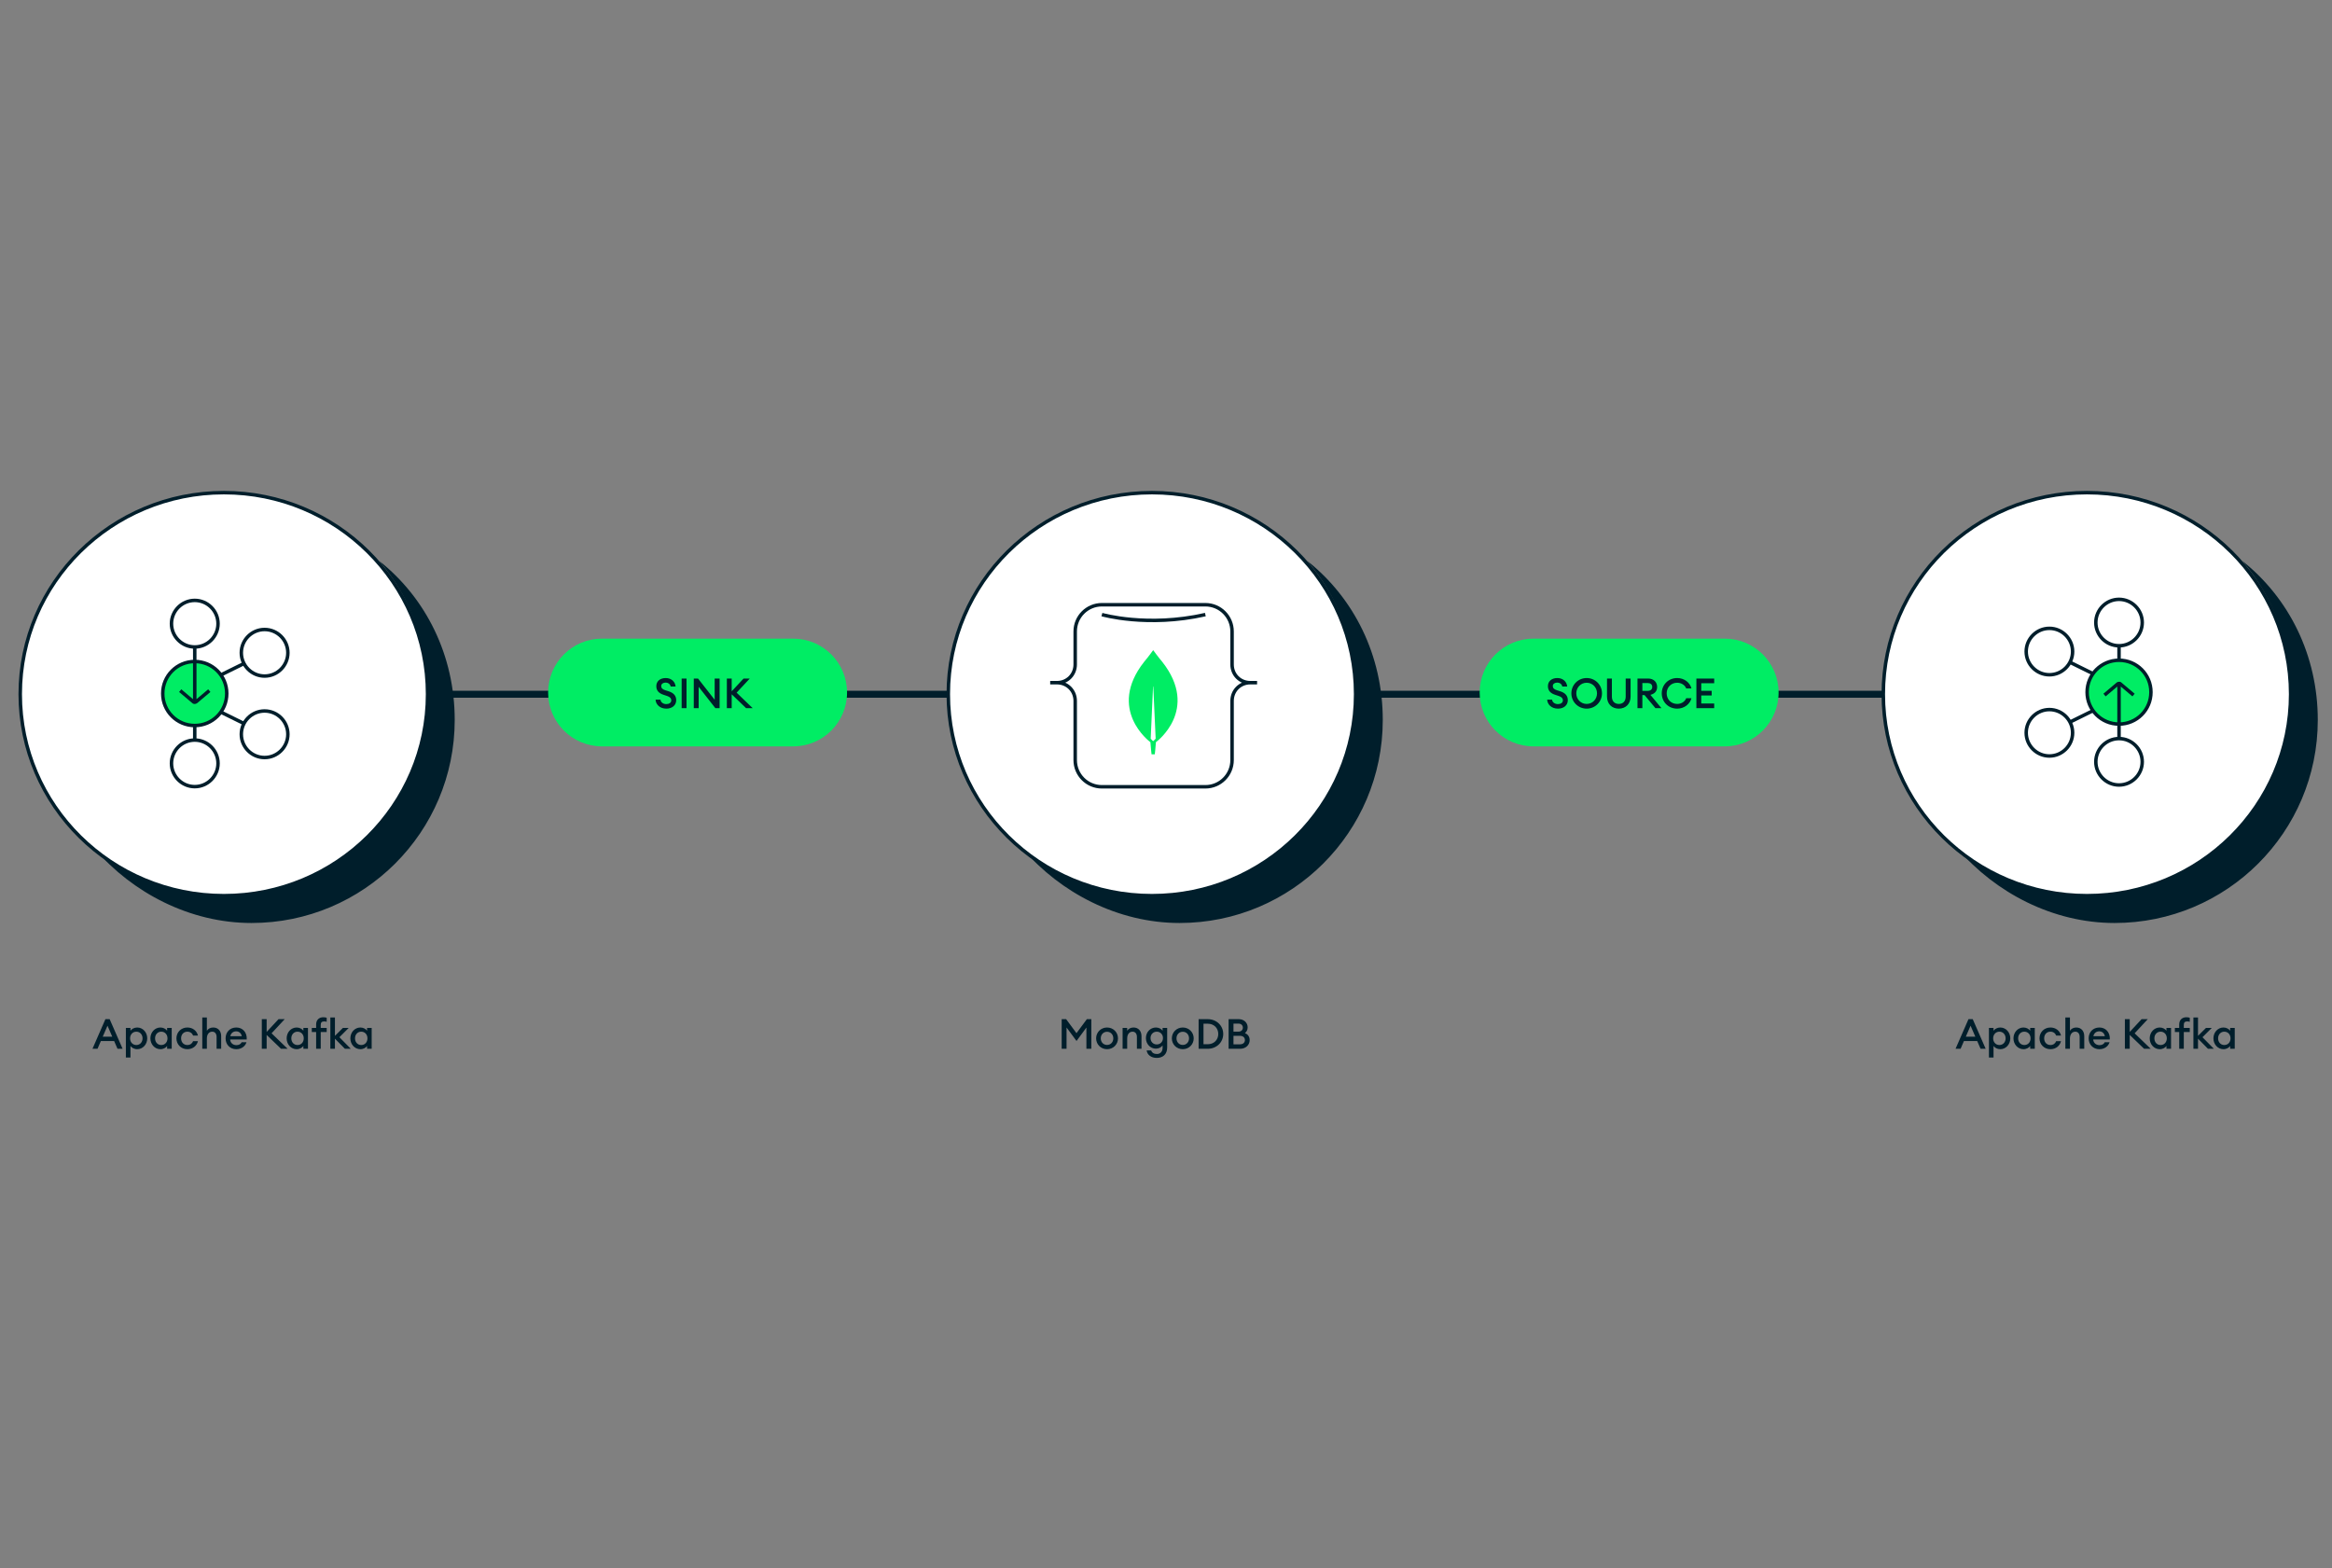 <svg width="696" height="468" viewBox="0 0 696 468" fill="none" xmlns="http://www.w3.org/2000/svg">
<rect x="0" y="0" width="696" height="468" fill="#808080" stroke="none"/>
<g clip-path="url(#clip0_501_30)">
<path d="M596.317 207.207H92.141" stroke="#001E2B" stroke-width="2.075"/>
<path d="M236.728 190.608H179.671C170.79 190.608 163.591 197.807 163.591 206.688C163.591 215.568 170.79 222.767 179.671 222.767H236.728C245.608 222.767 252.807 215.568 252.807 206.688C252.807 197.807 245.608 190.608 236.728 190.608Z" fill="#00ED64"/>
<path d="M195.658 208.817C195.72 210.211 196.903 211.505 198.882 211.505C200.625 211.505 201.82 210.472 201.82 208.978C201.82 207.634 201.011 206.8 199.629 206.352L198.534 206.003C197.75 205.742 197.339 205.393 197.339 204.746C197.351 204.111 197.936 203.725 198.671 203.725C199.306 203.725 199.965 204.061 200.177 204.895H201.634C201.546 203.663 200.538 202.368 198.696 202.368C197.04 202.368 195.87 203.289 195.882 204.82C195.882 206.115 196.654 206.924 198.048 207.372L199.131 207.733C199.965 208.007 200.351 208.431 200.351 209.028C200.351 209.725 199.704 210.149 198.87 210.149C198.061 210.149 197.227 209.713 197.115 208.817H195.658ZM203.441 211.356H204.897V202.517H203.441V211.356ZM214.769 211.356V202.517H213.3V208.854L208.333 202.517H207.063V211.356H208.52V204.995L213.499 211.356H214.769ZM216.935 211.356H218.379V207.223L222.674 211.356H224.641L219.848 206.738L223.77 202.517H221.927L218.379 206.327V202.517H216.935V211.356Z" fill="#001E2B"/>
<path d="M27.602 313.021H29.108L30.104 310.706H34.063L35.071 313.021H36.59L32.731 304.182H31.461L27.602 313.021ZM30.664 309.411L32.084 306.137L33.503 309.411H30.664ZM37.567 315.623H38.936V312.187C39.285 312.685 40.044 313.146 40.941 313.146C42.646 313.146 43.941 311.689 43.941 309.909C43.941 308.129 42.646 306.672 40.941 306.672C40.044 306.672 39.285 307.133 38.936 307.631V306.797H37.567V315.623ZM42.546 309.909C42.546 311.029 41.787 311.901 40.691 311.901C39.584 311.901 38.824 311.029 38.824 309.909C38.824 308.788 39.584 307.917 40.691 307.917C41.787 307.917 42.546 308.788 42.546 309.909ZM44.887 309.909C44.887 311.689 46.182 313.146 47.887 313.146C48.783 313.146 49.531 312.685 49.879 312.187V313.021H51.248V306.797H49.879V307.631C49.531 307.133 48.783 306.672 47.887 306.672C46.182 306.672 44.887 308.129 44.887 309.909ZM49.991 309.909C49.991 311.029 49.244 311.901 48.136 311.901C47.028 311.901 46.281 311.029 46.281 309.909C46.281 308.788 47.028 307.917 48.136 307.917C49.244 307.917 49.991 308.788 49.991 309.909ZM59.079 310.743H57.635C57.386 311.415 56.776 311.901 55.917 311.901C54.809 311.901 54.05 311.067 54.05 309.909C54.05 308.751 54.809 307.917 55.917 307.917C56.776 307.917 57.386 308.403 57.635 309.075H59.079C58.743 307.693 57.56 306.672 55.917 306.672C54.025 306.672 52.655 308.116 52.655 309.909C52.655 311.702 54.025 313.146 55.917 313.146C57.56 313.146 58.743 312.125 59.079 310.743ZM60.373 313.021H61.743V309.959C61.743 308.627 62.44 307.917 63.349 307.917C64.145 307.917 64.643 308.515 64.643 309.498V313.021H66.013V309.274C66.013 307.693 65.079 306.672 63.635 306.672C62.826 306.672 62.116 307.021 61.743 307.643V303.685H60.373V313.021ZM73.566 311.067H72.134C71.848 311.664 71.251 311.938 70.566 311.938C69.458 311.938 68.736 311.191 68.686 310.245H73.641C73.765 308.129 72.433 306.672 70.528 306.672C68.611 306.672 67.329 308.066 67.329 309.909C67.329 311.776 68.661 313.146 70.516 313.146C72.097 313.146 73.218 312.237 73.566 311.067ZM70.491 307.817C71.251 307.817 71.96 308.266 72.172 309.274H68.736C68.923 308.315 69.632 307.817 70.491 307.817ZM78.139 313.021H79.583V308.888L83.877 313.021H85.844L81.052 308.403L84.973 304.182H83.13L79.583 307.992V304.182H78.139V313.021ZM85.552 309.909C85.552 311.689 86.847 313.146 88.552 313.146C89.449 313.146 90.196 312.685 90.544 312.187V313.021H91.914V306.797H90.544V307.631C90.196 307.133 89.449 306.672 88.552 306.672C86.847 306.672 85.552 308.129 85.552 309.909ZM90.656 309.909C90.656 311.029 89.909 311.901 88.801 311.901C87.693 311.901 86.947 311.029 86.947 309.909C86.947 308.788 87.693 307.917 88.801 307.917C89.909 307.917 90.656 308.788 90.656 309.909ZM94.354 313.021H95.723V308.017H97.503V306.797H95.723V305.913C95.723 305.141 96.059 304.855 96.769 304.855C97.03 304.855 97.304 304.904 97.503 304.979V303.759C97.242 303.672 96.906 303.61 96.483 303.61C95.287 303.61 94.354 304.357 94.354 305.751V306.797H93.059V308.017H94.354V313.021ZM98.595 313.021H99.964V310.008L102.94 313.021H104.695L101.296 309.573L104.072 306.797H102.342L99.964 309.162V303.685H98.595V313.021ZM104.566 309.909C104.566 311.689 105.86 313.146 107.566 313.146C108.462 313.146 109.21 312.685 109.558 312.187V313.021H110.928V306.797H109.558V307.631C109.21 307.133 108.462 306.672 107.566 306.672C105.86 306.672 104.566 308.129 104.566 309.909ZM109.67 309.909C109.67 311.029 108.923 311.901 107.815 311.901C106.707 311.901 105.96 311.029 105.96 309.909C105.96 308.788 106.707 307.917 107.815 307.917C108.923 307.917 109.67 308.788 109.67 309.909Z" fill="#001E2B"/>
<path d="M321.295 310.693L324.246 306.685V313.021H325.715V304.182H324.383L321.283 308.365L318.196 304.182H316.864V313.021H318.32V306.672L321.295 310.693ZM333.669 309.909C333.669 308.104 332.25 306.672 330.408 306.672C328.565 306.672 327.146 308.104 327.146 309.909C327.146 311.714 328.565 313.145 330.408 313.145C332.25 313.145 333.669 311.714 333.669 309.909ZM328.528 309.909C328.528 308.801 329.3 307.942 330.408 307.942C331.503 307.942 332.275 308.801 332.275 309.909C332.275 311.017 331.503 311.876 330.408 311.876C329.3 311.876 328.528 311.017 328.528 309.909ZM335.047 313.021H336.416V309.959C336.416 308.627 337.114 307.917 338.022 307.917C338.819 307.917 339.317 308.515 339.317 309.498V313.021H340.686V309.274C340.686 307.693 339.753 306.672 338.309 306.672C337.499 306.672 336.79 307.021 336.416 307.643V306.797H335.047V313.021ZM342.227 313.507C342.389 314.801 343.546 315.747 345.252 315.747C346.92 315.747 348.352 314.801 348.352 312.635V306.797H346.982V307.631C346.609 307.083 345.849 306.672 344.991 306.672C343.31 306.672 342.003 308.066 342.003 309.822C342.003 311.589 343.31 312.984 344.991 312.984C345.849 312.984 346.609 312.56 346.982 312.013V312.747C346.982 313.955 346.223 314.577 345.289 314.577C344.418 314.577 343.82 314.241 343.571 313.507H342.227ZM347.094 309.822C347.094 310.93 346.298 311.726 345.239 311.726C344.181 311.726 343.385 310.93 343.385 309.822C343.385 308.714 344.181 307.917 345.239 307.917C346.298 307.917 347.094 308.714 347.094 309.822ZM356.269 309.909C356.269 308.104 354.85 306.672 353.008 306.672C351.165 306.672 349.746 308.104 349.746 309.909C349.746 311.714 351.165 313.145 353.008 313.145C354.85 313.145 356.269 311.714 356.269 309.909ZM351.128 309.909C351.128 308.801 351.9 307.942 353.008 307.942C354.103 307.942 354.875 308.801 354.875 309.909C354.875 311.017 354.103 311.876 353.008 311.876C351.9 311.876 351.128 311.017 351.128 309.909ZM357.736 313.021H360.45C363.076 313.021 365.081 311.104 365.081 308.602C365.081 306.099 363.076 304.182 360.45 304.182H357.736V313.021ZM359.192 311.664V305.539H360.45C362.342 305.539 363.599 306.871 363.599 308.602C363.599 310.332 362.342 311.664 360.45 311.664H359.192ZM366.684 313.021H370.119C371.8 313.021 372.97 311.901 372.97 310.432C372.97 309.336 372.36 308.664 371.551 308.328C372.036 307.967 372.373 307.407 372.373 306.622C372.373 305.303 371.314 304.182 369.733 304.182H366.684V313.021ZM368.14 307.905V305.514H369.659C370.455 305.514 370.941 306.062 370.941 306.709C370.941 307.382 370.455 307.905 369.659 307.905H368.14ZM368.14 311.689V309.149H370.082C371.028 309.149 371.551 309.697 371.551 310.419C371.551 311.154 371.016 311.689 370.082 311.689H368.14Z" fill="#001E2B"/>
<path d="M583.647 313.021H585.153L586.149 310.706H590.108L591.116 313.021H592.635L588.776 304.182H587.506L583.647 313.021ZM586.71 309.411L588.129 306.137L589.548 309.411H586.71ZM593.612 315.623H594.982V312.187C595.33 312.685 596.09 313.146 596.986 313.146C598.691 313.146 599.986 311.689 599.986 309.909C599.986 308.129 598.691 306.672 596.986 306.672C596.09 306.672 595.33 307.133 594.982 307.631V306.797H593.612V315.623ZM598.592 309.909C598.592 311.029 597.833 311.901 596.737 311.901C595.629 311.901 594.87 311.029 594.87 309.909C594.87 308.788 595.629 307.917 596.737 307.917C597.833 307.917 598.592 308.788 598.592 309.909ZM600.932 309.909C600.932 311.689 602.227 313.146 603.932 313.146C604.829 313.146 605.576 312.685 605.924 312.187V313.021H607.294V306.797H605.924V307.631C605.576 307.133 604.829 306.672 603.932 306.672C602.227 306.672 600.932 308.129 600.932 309.909ZM606.036 309.909C606.036 311.029 605.289 311.901 604.181 311.901C603.073 311.901 602.327 311.029 602.327 309.909C602.327 308.788 603.073 307.917 604.181 307.917C605.289 307.917 606.036 308.788 606.036 309.909ZM615.124 310.743H613.68C613.431 311.415 612.821 311.901 611.962 311.901C610.854 311.901 610.095 311.067 610.095 309.909C610.095 308.751 610.854 307.917 611.962 307.917C612.821 307.917 613.431 308.403 613.68 309.075H615.124C614.788 307.693 613.605 306.672 611.962 306.672C610.07 306.672 608.7 308.116 608.7 309.909C608.7 311.702 610.07 313.146 611.962 313.146C613.605 313.146 614.788 312.125 615.124 310.743ZM616.419 313.021H617.788V309.959C617.788 308.627 618.485 307.917 619.394 307.917C620.19 307.917 620.688 308.515 620.688 309.498V313.021H622.058V309.274C622.058 307.693 621.124 306.672 619.68 306.672C618.871 306.672 618.161 307.021 617.788 307.643V303.685H616.419V313.021ZM629.611 311.067H628.179C627.893 311.664 627.296 311.938 626.611 311.938C625.503 311.938 624.781 311.191 624.731 310.245H629.686C629.81 308.129 628.478 306.672 626.574 306.672C624.656 306.672 623.374 308.066 623.374 309.909C623.374 311.776 624.706 313.146 626.561 313.146C628.142 313.146 629.263 312.237 629.611 311.067ZM626.536 307.817C627.296 307.817 628.005 308.266 628.217 309.274H624.781C624.968 308.315 625.677 307.817 626.536 307.817ZM634.184 313.021H635.628V308.888L639.923 313.021H641.89L637.097 308.403L641.018 304.182H639.176L635.628 307.992V304.182H634.184V313.021ZM641.597 309.909C641.597 311.689 642.892 313.146 644.597 313.146C645.494 313.146 646.241 312.685 646.589 312.187V313.021H647.959V306.797H646.589V307.631C646.241 307.133 645.494 306.672 644.597 306.672C642.892 306.672 641.597 308.129 641.597 309.909ZM646.701 309.909C646.701 311.029 645.954 311.901 644.846 311.901C643.738 311.901 642.991 311.029 642.991 309.909C642.991 308.788 643.738 307.917 644.846 307.917C645.954 307.917 646.701 308.788 646.701 309.909ZM650.4 313.021H651.769V308.017H653.549V306.797H651.769V305.913C651.769 305.141 652.105 304.855 652.815 304.855C653.076 304.855 653.35 304.904 653.549 304.979V303.759C653.288 303.672 652.952 303.61 652.528 303.61C651.333 303.61 650.4 304.357 650.4 305.751V306.797H649.105V308.017H650.4V313.021ZM654.64 313.021H656.01V310.008L658.985 313.021H660.74L657.342 309.573L660.118 306.797H658.387L656.01 309.162V303.685H654.64V313.021ZM660.612 309.909C660.612 311.689 661.906 313.146 663.612 313.146C664.508 313.146 665.255 312.685 665.604 312.187V313.021H666.973V306.797H665.604V307.631C665.255 307.133 664.508 306.672 663.612 306.672C661.906 306.672 660.612 308.129 660.612 309.909ZM665.716 309.909C665.716 311.029 664.969 311.901 663.861 311.901C662.753 311.901 662.006 311.029 662.006 309.909C662.006 308.788 662.753 307.917 663.861 307.917C664.969 307.917 665.716 308.788 665.716 309.909Z" fill="#001E2B"/>
<path d="M514.75 190.608H457.694C448.813 190.608 441.614 197.807 441.614 206.688C441.614 215.568 448.813 222.767 457.694 222.767H514.75C523.631 222.767 530.83 215.568 530.83 206.688C530.83 197.807 523.631 190.608 514.75 190.608Z" fill="#00ED64"/>
<path d="M461.763 208.817C461.825 210.211 463.008 211.505 464.987 211.505C466.73 211.505 467.925 210.472 467.925 208.978C467.925 207.634 467.116 206.8 465.734 206.352L464.639 206.003C463.855 205.742 463.444 205.393 463.444 204.746C463.456 204.111 464.041 203.725 464.776 203.725C465.411 203.725 466.07 204.061 466.282 204.895H467.739C467.651 203.663 466.643 202.368 464.801 202.368C463.145 202.368 461.975 203.289 461.987 204.82C461.987 206.115 462.759 206.924 464.153 207.372L465.236 207.733C466.07 208.007 466.456 208.431 466.456 209.028C466.456 209.725 465.809 210.149 464.975 210.149C464.166 210.149 463.332 209.713 463.22 208.817H461.763ZM478.123 206.937C478.123 204.385 476.081 202.368 473.554 202.368C471.015 202.368 468.986 204.385 468.986 206.937C468.986 209.489 471.015 211.505 473.554 211.505C476.081 211.505 478.123 209.489 478.123 206.937ZM470.454 206.937C470.454 205.181 471.799 203.775 473.554 203.775C475.297 203.775 476.642 205.181 476.642 206.937C476.642 208.692 475.297 210.099 473.554 210.099C471.799 210.099 470.454 208.692 470.454 206.937ZM486.656 207.895V202.517H485.198V207.92C485.198 209.302 484.376 210.099 483.144 210.099C481.899 210.099 481.077 209.302 481.077 207.92V202.517H479.621V207.895C479.621 210.099 481.065 211.505 483.144 211.505C485.198 211.505 486.656 210.099 486.656 207.895ZM488.717 211.356H490.173V207.472H490.833L494.07 211.356H495.862L492.576 207.385C493.846 207.086 494.58 206.277 494.58 205.032C494.58 203.576 493.547 202.517 491.904 202.517H488.717V211.356ZM490.173 206.202V203.862H491.729C492.588 203.862 493.124 204.273 493.124 205.032C493.124 205.791 492.588 206.202 491.729 206.202H490.173ZM495.962 206.937C495.962 209.514 497.941 211.505 500.568 211.505C502.697 211.505 504.402 210.124 504.826 208.393H503.257C502.884 209.402 501.813 210.099 500.568 210.099C498.726 210.099 497.431 208.717 497.431 206.937C497.431 205.157 498.726 203.775 500.568 203.775C501.813 203.775 502.884 204.472 503.257 205.48H504.826C504.402 203.75 502.697 202.368 500.568 202.368C497.941 202.368 495.962 204.36 495.962 206.937ZM506.297 211.356H511.612V209.962H507.753V207.572H510.865V206.177H507.753V203.912H511.612V202.517H506.297V211.356Z" fill="#001E2B"/>
<path d="M343.808 267.323C377.378 267.323 404.593 240.396 404.593 207.18C404.593 173.964 377.378 147.037 343.808 147.037C310.237 147.037 283.023 173.964 283.023 207.18C283.023 240.396 310.237 267.323 343.808 267.323Z" fill="white" stroke="#001E2B" stroke-width="1.037" stroke-miterlimit="10"/>
<path d="M344.089 267.4C377.587 267.4 404.743 240.274 404.743 206.81C404.743 191.775 399.26 178.018 390.183 167.427C404.166 178.527 412.697 195.662 412.697 214.889C412.697 248.352 385.541 275.48 352.043 275.48C333.597 275.48 316.434 266.382 305.31 253.402C315.823 262.143 329.341 267.4 344.089 267.4Z" fill="#001E2B"/>
<path d="M375.184 203.754H373.149M373.149 203.754C370.095 203.754 367.72 206.131 367.72 209.188V226.848C367.72 231.263 364.157 234.829 359.746 234.829H328.871C324.461 234.829 320.899 231.263 320.899 226.848V209.188C320.899 206.131 318.523 203.754 315.47 203.754M373.149 203.754C370.095 203.754 367.72 201.376 367.72 198.32V188.471C367.72 184.055 364.157 180.489 359.746 180.489H328.871C324.461 180.489 320.899 184.055 320.899 188.471V198.32C320.899 201.376 318.523 203.754 315.47 203.754M315.47 203.754H313.434M328.871 183.433C328.871 183.433 342.444 187.357 359.746 183.433" stroke="#001E2B" stroke-width="1.037" stroke-miterlimit="10"/>
<path d="M346.885 197.536C345.577 195.989 344.45 194.419 344.22 194.093C344.196 194.069 344.159 194.069 344.135 194.093C343.904 194.419 342.778 195.989 341.47 197.536C330.24 211.802 343.238 221.43 343.238 221.43L343.347 221.502C343.445 222.988 343.686 225.126 343.686 225.126H344.171H344.655C344.655 225.126 344.898 223 344.995 221.502L345.104 221.418C345.116 221.418 358.115 211.802 346.885 197.536ZM344.171 221.212C344.171 221.212 343.59 220.717 343.432 220.463V220.439L344.135 204.904C344.135 204.856 344.207 204.856 344.207 204.904L344.911 220.439V220.463C344.753 220.717 344.171 221.212 344.171 221.212Z" fill="#00ED64"/>
<path d="M66.823 267.323C100.393 267.323 127.608 240.396 127.608 207.18C127.608 173.964 100.393 147.037 66.823 147.037C33.252 147.037 6.037 173.964 6.037 207.18C6.037 240.396 33.252 267.323 66.823 267.323Z" fill="white" stroke="#001E2B" stroke-width="1.037" stroke-miterlimit="10"/>
<path d="M67.103 267.4C100.602 267.4 127.757 240.274 127.757 206.81C127.757 191.775 122.275 178.018 113.197 167.427C127.181 178.527 135.712 195.662 135.712 214.889C135.712 248.352 108.556 275.48 75.058 275.48C56.611 275.48 39.449 266.382 28.325 253.402C38.838 262.143 52.356 267.4 67.103 267.4Z" fill="#001E2B"/>
<path d="M622.868 267.323C656.438 267.323 683.653 240.396 683.653 207.18C683.653 173.964 656.438 147.037 622.868 147.037C589.297 147.037 562.083 173.964 562.083 207.18C562.083 240.396 589.297 267.323 622.868 267.323Z" fill="white" stroke="#001E2B" stroke-width="1.037" stroke-miterlimit="10"/>
<path d="M623.149 267.4C656.647 267.4 683.803 240.274 683.803 206.81C683.803 191.775 678.32 178.018 669.243 167.427C683.226 178.527 691.757 195.662 691.757 214.889C691.757 248.352 664.601 275.48 631.103 275.48C612.657 275.48 595.494 266.382 584.37 253.402C594.883 262.143 608.401 267.4 623.149 267.4Z" fill="#001E2B"/>
<path d="M72.685 215.296L66.171 212.083L65.712 213.013L72.226 216.227L72.685 215.296ZM72.226 197.752L65.712 200.966L66.171 201.896L72.685 198.682L72.226 197.752ZM57.606 193.093V197.436H58.643V193.093H57.606ZM58.643 220.886V216.543H57.606V220.886H58.643ZM78.969 226.615C83.077 226.615 86.436 223.257 86.436 219.149H85.398C85.398 222.684 82.504 225.578 78.969 225.578V226.615ZM86.436 219.149C86.436 215.041 83.077 211.682 78.969 211.682V212.719C82.504 212.719 85.398 215.614 85.398 219.149H86.436ZM78.969 211.682C74.861 211.682 71.502 215.041 71.502 219.149H72.54C72.54 215.614 75.434 212.719 78.969 212.719V211.682ZM71.502 219.149C71.502 223.257 74.861 226.615 78.969 226.615V225.578C75.434 225.578 72.54 222.684 72.54 219.149H71.502ZM78.969 202.297C83.077 202.297 86.436 198.938 86.436 194.83H85.398C85.398 198.365 82.504 201.259 78.969 201.259V202.297ZM86.436 194.83C86.436 190.722 83.077 187.363 78.969 187.363V188.401C82.504 188.401 85.398 191.295 85.398 194.83H86.436ZM78.969 187.363C74.861 187.363 71.502 190.722 71.502 194.83H72.54C72.54 191.295 75.434 188.401 78.969 188.401V187.363ZM71.502 194.83C71.502 198.938 74.861 202.297 78.969 202.297V201.259C75.434 201.259 72.54 198.365 72.54 194.83H71.502ZM65.591 186.145C65.591 182.037 62.233 178.678 58.125 178.678V179.715C61.66 179.715 64.554 182.61 64.554 186.145H65.591ZM58.125 178.678C54.017 178.678 50.658 182.037 50.658 186.145H51.695C51.695 182.61 54.59 179.715 58.125 179.715V178.678ZM50.658 186.145C50.658 190.253 54.017 193.612 58.124 193.612V192.574C54.59 192.574 51.695 189.68 51.695 186.145H50.658ZM58.124 193.612C62.233 193.612 65.591 190.253 65.591 186.145H64.554C64.554 189.68 61.66 192.574 58.124 192.574V193.612ZM65.591 227.834C65.591 223.726 62.233 220.367 58.125 220.367V221.404C61.66 221.404 64.554 224.299 64.554 227.834H65.591ZM58.125 220.367C54.017 220.367 50.658 223.726 50.658 227.834H51.695C51.695 224.299 54.59 221.404 58.125 221.404V220.367ZM50.658 227.834C50.658 231.942 54.017 235.301 58.125 235.301V234.263C54.59 234.263 51.695 231.369 51.695 227.834H50.658ZM58.125 235.301C62.233 235.301 65.591 231.942 65.591 227.834H64.554C64.554 231.369 61.66 234.263 58.125 234.263V235.301Z" fill="#001E2B"/>
<path d="M58.124 216.543C63.422 216.543 67.678 212.287 67.678 206.989C67.678 201.691 63.422 197.436 58.124 197.436C52.826 197.436 48.571 201.691 48.571 206.989C48.571 212.287 52.826 216.543 58.124 216.543Z" fill="#00ED64" stroke="#001E2B" stroke-width="1.037" stroke-miterlimit="10" stroke-linejoin="round"/>
<path d="M57.707 209.437L58.114 209.115L58.081 209.074L58.041 209.041L57.707 209.437ZM57.606 209.576C57.606 209.862 57.838 210.094 58.125 210.094C58.411 210.094 58.643 209.862 58.643 209.576H57.606ZM58.643 197.436C58.643 197.15 58.411 196.918 58.125 196.918C57.838 196.918 57.606 197.15 57.606 197.436H58.643ZM62.133 205.731L58.208 209.041L58.877 209.834L62.802 206.524L62.133 205.731ZM58.208 209.041C58.199 209.048 58.184 209.058 58.161 209.065C58.138 209.073 58.114 209.077 58.093 209.077C58.072 209.077 58.062 209.073 58.064 209.074C58.067 209.075 58.09 209.085 58.114 209.115L57.3 209.759C57.514 210.03 57.839 210.114 58.093 210.114C58.357 210.114 58.647 210.027 58.877 209.834L58.208 209.041ZM58.041 209.041L54.116 205.731L53.448 206.524L57.373 209.834L58.041 209.041ZM58.643 209.576V197.436H57.606V209.576H58.643Z" fill="#001E2B"/>
<path d="M617.923 198.308L624.416 201.511L624.875 200.581L618.381 197.377L617.923 198.308ZM618.381 215.798L624.875 212.594L624.416 211.664L617.923 214.867L618.381 215.798ZM632.957 220.441V216.112H631.919V220.441H632.957ZM631.919 192.734V197.063H632.957V192.734H631.919ZM611.658 187.02C607.562 187.02 604.213 190.37 604.213 194.466H605.25C605.25 190.943 608.135 188.058 611.658 188.058V187.02ZM604.213 194.466C604.213 198.562 607.562 201.911 611.658 201.911V200.874C608.135 200.874 605.25 197.989 605.25 194.466H604.213ZM611.658 201.911C615.755 201.911 619.103 198.562 619.103 194.466H618.066C618.066 197.989 615.181 200.874 611.658 200.874V201.911ZM619.103 194.466C619.103 190.37 615.755 187.02 611.658 187.02V188.058C615.181 188.058 618.066 190.943 618.066 194.466H619.103ZM611.658 211.264C607.562 211.264 604.213 214.613 604.213 218.709H605.25C605.25 215.186 608.135 212.301 611.658 212.301V211.264ZM604.213 218.709C604.213 222.805 607.562 226.155 611.658 226.155V225.117C608.135 225.117 605.25 222.232 605.25 218.709H604.213ZM611.658 226.155C615.755 226.155 619.103 222.805 619.103 218.709H618.066C618.066 222.232 615.181 225.117 611.658 225.117V226.155ZM619.103 218.709C619.103 214.613 615.755 211.264 611.658 211.264V212.301C615.181 212.301 618.066 215.186 618.066 218.709H619.103ZM624.993 227.368C624.993 231.464 628.342 234.813 632.438 234.813V233.776C628.915 233.776 626.03 230.891 626.03 227.368H624.993ZM632.438 234.813C636.535 234.813 639.883 231.464 639.883 227.368H638.846C638.846 230.891 635.961 233.776 632.438 233.776V234.813ZM639.883 227.368C639.883 223.271 636.535 219.922 632.438 219.922V220.96C635.961 220.96 638.846 223.844 638.846 227.368H639.883ZM632.438 219.922C628.342 219.922 624.993 223.271 624.993 227.368H626.03C626.03 223.844 628.915 220.96 632.438 220.96V219.922ZM624.993 185.807C624.993 189.904 628.342 193.253 632.438 193.253V192.215C628.915 192.215 626.03 189.331 626.03 185.807H624.993ZM632.438 193.253C636.535 193.253 639.883 189.904 639.883 185.807H638.846C638.846 189.331 635.961 192.215 632.438 192.215V193.253ZM639.883 185.807C639.883 181.711 636.535 178.362 632.438 178.362V179.399C635.961 179.399 638.846 182.284 638.846 185.807H639.883ZM632.438 178.362C628.342 178.362 624.993 181.711 624.993 185.807H626.03C626.03 182.284 628.915 179.399 632.438 179.399V178.362Z" fill="#001E2B"/>
<path d="M632.438 197.062C627.156 197.062 622.914 201.304 622.914 206.586C622.914 211.867 627.156 216.11 632.438 216.11C637.719 216.11 641.962 211.867 641.962 206.586C641.962 201.304 637.719 197.062 632.438 197.062Z" fill="#00ED64" stroke="#001E2B" stroke-width="1.037" stroke-miterlimit="10" stroke-linejoin="round"/>
<path d="M632.855 204.146L632.447 204.467L632.48 204.509L632.52 204.542L632.855 204.146ZM632.957 204.008C632.957 203.721 632.724 203.489 632.438 203.489C632.152 203.489 631.919 203.721 631.919 204.008H632.957ZM631.919 216.109C631.919 216.396 632.152 216.628 632.438 216.628C632.724 216.628 632.957 216.396 632.957 216.109H631.919ZM628.444 207.842L632.356 204.542L631.688 203.749L627.775 207.049L628.444 207.842ZM632.356 204.542C632.365 204.535 632.38 204.526 632.403 204.518C632.424 204.51 632.448 204.506 632.469 204.506C632.491 204.506 632.5 204.51 632.498 204.509C632.495 204.508 632.472 204.498 632.447 204.467L633.262 203.824C633.048 203.554 632.724 203.469 632.469 203.469C632.206 203.469 631.917 203.556 631.688 203.749L632.356 204.542ZM632.52 204.542L636.433 207.842L637.102 207.049L633.189 203.749L632.52 204.542ZM631.919 204.008V216.109H632.957V204.008H631.919Z" fill="#001E2B"/>
</g>
<defs>
<clipPath id="clip0_501_30">
<rect width="686.757" height="175.32" fill="white" transform="translate(5 146)"/>
</clipPath>
</defs>
</svg>
